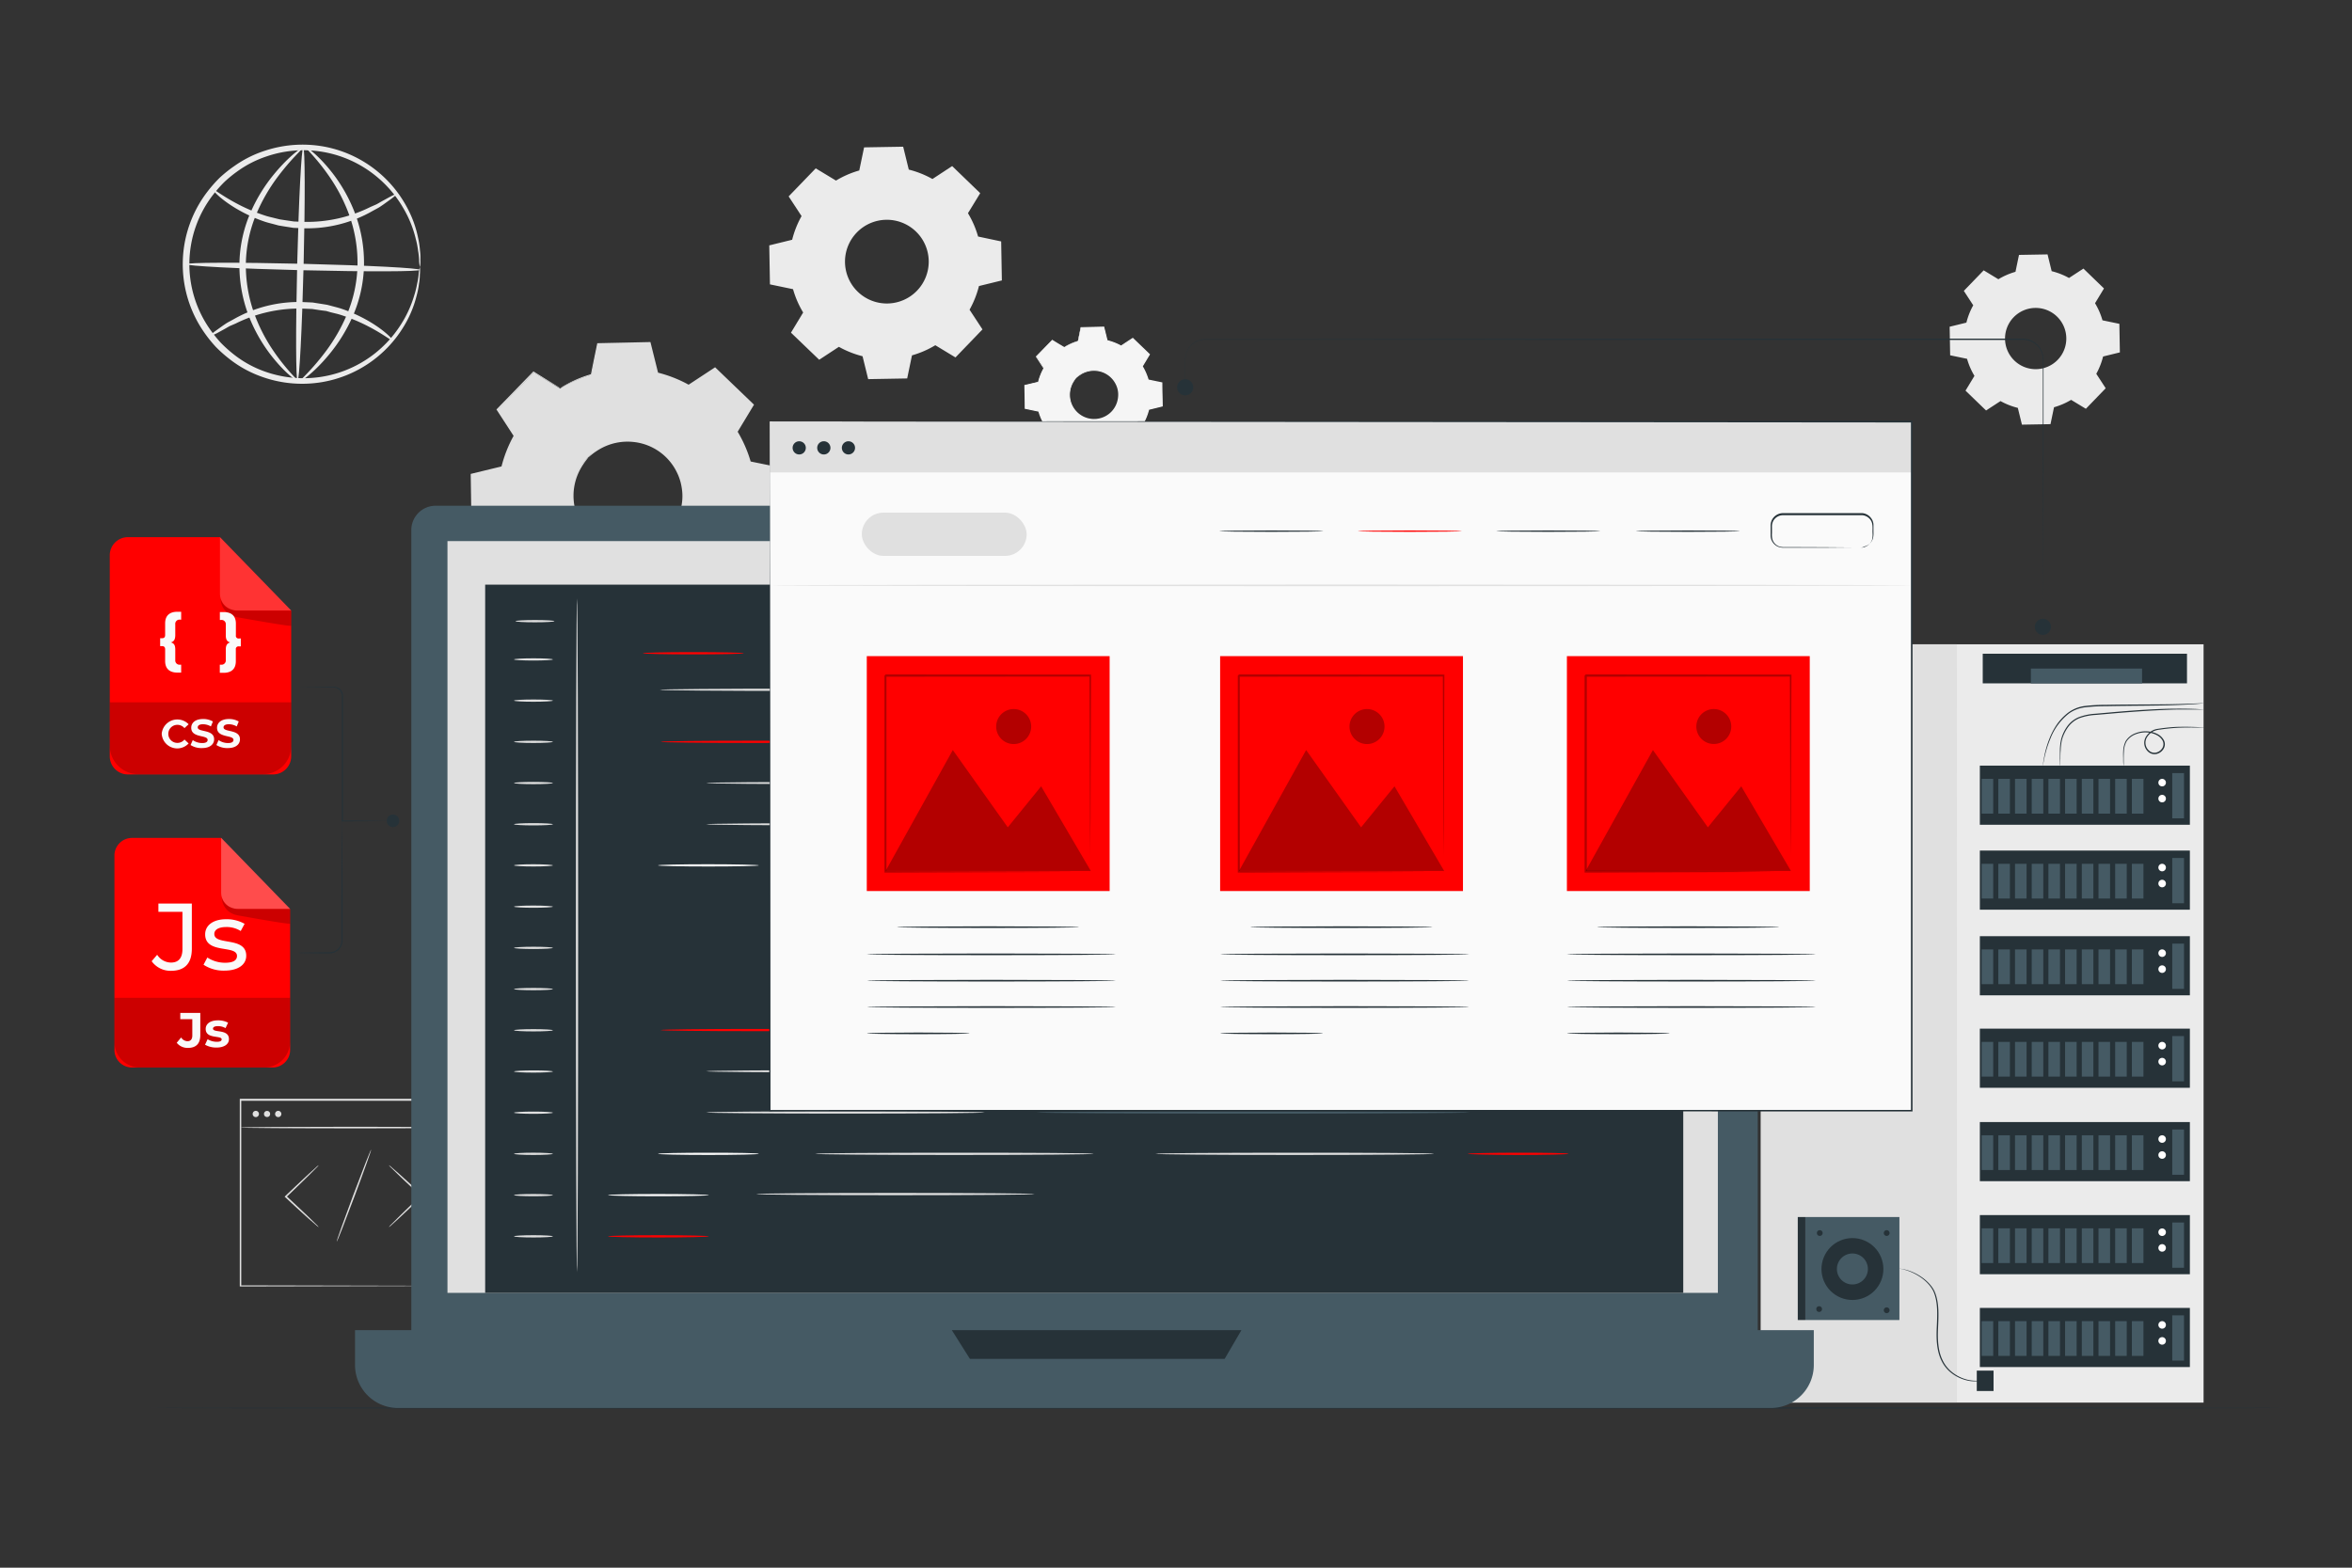 <svg xmlns="http://www.w3.org/2000/svg" viewBox="0 0 750 500"><rect x="0" y="0" width="750" height="500" fill="#333333" stroke="none"/><g id="freepik--background-complete--inject-185"><path d="M637.24,89.06a22.64,22.64,0,0,1,5.45-2.37l1.12-5.39,9.11-.16,1.31,5.35a22.31,22.31,0,0,1,5.53,2.17l4.6-3L670.91,92l-2.85,4.71a22.3,22.3,0,0,1,2.37,5.45l5.39,1.12.16,9.11-5.35,1.31a22.8,22.8,0,0,1-2.17,5.52l3,4.61-6.32,6.55-4.71-2.85a22.43,22.43,0,0,1-5.45,2.36l-1.12,5.39-9.11.16-1.31-5.35a22.09,22.09,0,0,1-5.52-2.17l-4.61,3-6.55-6.33,2.85-4.71a22,22,0,0,1-2.36-5.44l-5.39-1.12-.16-9.11,5.34-1.31a22.34,22.34,0,0,1,2.18-5.53l-3-4.6,6.33-6.55,4.7,2.85Zm4.86,12.13a9.77,9.77,0,1,0,13.82-.24A9.78,9.78,0,0,0,642.1,101.19Z" style="fill:#ebebeb"></path><path d="M339.35,110.72a18,18,0,0,1,4.39-1.91l.9-4.34,7.35-.13,1.05,4.31a18.06,18.06,0,0,1,4.46,1.75l3.71-2.43,5.28,5.1-2.3,3.8a17.61,17.61,0,0,1,1.91,4.39l4.35.9.13,7.35-4.31,1.05a18.09,18.09,0,0,1-1.76,4.46l2.44,3.71L361.84,144l-3.79-2.3a17.94,17.94,0,0,1-4.39,1.91l-.91,4.35-7.34.13-1.06-4.31A17.87,17.87,0,0,1,339.9,142l-3.72,2.44-5.28-5.11,2.3-3.79a18.33,18.33,0,0,1-1.91-4.39l-4.34-.91-.13-7.34,4.31-1.06a17.84,17.84,0,0,1,1.75-4.45l-2.43-3.72,5.1-5.28,3.8,2.3Zm3.91,9.78a7.88,7.88,0,1,0,11.14-.19A7.89,7.89,0,0,0,343.26,120.5Z" style="fill:#f5f5f5"></path><path d="M343.26,120.5a5.81,5.81,0,0,1,1.47-1.28,7.84,7.84,0,0,1,5.14-1.22,8,8,0,0,1,6.32,4.43,7.63,7.63,0,0,1,.71,2.21,7.26,7.26,0,0,1,.05,2.42A8,8,0,0,1,350.3,134a7.36,7.36,0,0,1-2.43,0,7.45,7.45,0,0,1-2.23-.63,8.14,8.14,0,0,1-3.29-2.72A8,8,0,0,1,341,127.2a7.79,7.79,0,0,1,1-5.18,5.94,5.94,0,0,1,1.23-1.52s-.47.52-1.08,1.6a7.91,7.91,0,0,0-.87,5.05,7.68,7.68,0,0,0,4.5,5.83,7.68,7.68,0,0,0,4.41.54,7.64,7.64,0,0,0,6.29-6.52,7.32,7.32,0,0,0,0-2.29,7.07,7.07,0,0,0-.67-2.1,7.69,7.69,0,0,0-6-4.29,7.87,7.87,0,0,0-5,1.05C343.76,120,343.3,120.55,343.26,120.5Z" style="fill:#f5f5f5"></path><path d="M339.35,110.72a1.34,1.34,0,0,1-.25-.13l-.73-.42-2.86-1.69h.09l-5.07,5.31,0-.14,2.44,3.7.05.07,0,.07a18.25,18.25,0,0,0-1.73,4.43l0,.08-.08,0-4.31,1.07.12-.16q.06,3.46.14,7.34l-.14-.17,4.35.89.11,0,0,.11a18.39,18.39,0,0,0,1.9,4.34l.06.1-.06.1-2.3,3.8,0-.25c1.66,1.6,3.45,3.33,5.29,5.09l-.26,0,3.71-2.44.11-.07.11.06a17.7,17.7,0,0,0,4.4,1.73l.13,0,0,.13c.34,1.35.7,2.83,1.06,4.31l-.21-.16,7.34-.14-.22.18c.29-1.37.6-2.85.91-4.34l0-.14.14,0a18,18,0,0,0,4.33-1.89h0l.12-.07.12.07,3.79,2.3-.28,0,5.1-5.28,0,.27-2.43-3.71-.08-.11.07-.12a17.59,17.59,0,0,0,1.73-4.4l0-.13.12,0,4.32-1-.17.21q-.06-3.76-.12-7.34l.17.2-4.35-.91-.12,0,0-.12A17.76,17.76,0,0,0,364,117l-.06-.1.06-.11,2.3-3.79,0,.24-5.27-5.12.22,0-3.72,2.43-.08,0-.09,0a18.49,18.49,0,0,0-4.41-1.75l-.09,0,0-.09c-.38-1.56-.72-3-1-4.31l.13.1-7.35.1.1-.08c-.37,1.73-.68,3.15-.93,4.34v0h0a19,19,0,0,0-3.36,1.29l-.79.42a1.12,1.12,0,0,1-.26.13l.24-.17c.17-.1.42-.25.78-.44a17.54,17.54,0,0,1,3.35-1.37l-.05.06c.24-1.19.52-2.62.87-4.35l0-.08h.08l7.34-.17h.11l0,.11,1.07,4.3-.11-.1a18.25,18.25,0,0,1,4.5,1.75h-.17c1.18-.78,2.4-1.59,3.71-2.44l.11-.08.1.1,5.29,5.09.11.1-.08.13-2.29,3.8v-.21a18.62,18.62,0,0,1,1.94,4.44l-.16-.14,4.35.9.16,0v.17c0,2.39.09,4.84.13,7.34v.17l-.17.05-4.31,1.06.16-.16a18.63,18.63,0,0,1-1.77,4.51v-.23l2.43,3.71.1.15-.12.13-5.1,5.28-.13.13-.15-.09-3.8-2.3h.23a18.35,18.35,0,0,1-4.44,1.93l.16-.17c-.31,1.49-.62,3-.91,4.34l0,.18h-.18l-7.35.13h-.17l-.05-.17c-.36-1.49-.72-3-1.05-4.31l.16.16a18.45,18.45,0,0,1-4.51-1.78H340l-3.71,2.43-.14.09-.12-.11-5.28-5.11-.11-.11.08-.14,2.3-3.79v.2a18.54,18.54,0,0,1-1.92-4.44l.15.13-4.35-.91-.14,0v-.14c0-2.58-.08-5-.11-7.35v-.13l.13,0,4.31-1-.1.11a18.06,18.06,0,0,1,1.78-4.49v.14l-2.42-3.72-.05-.08.07-.06,5.13-5.26,0,0,0,0,2.79,1.74c.31.19.55.34.72.46Z" style="fill:#f5f5f5"></path><path d="M133.91,85.2a10.72,10.72,0,0,1-.27-2.37,20.77,20.77,0,0,0-.32-2.85,26.59,26.59,0,0,0-.75-3.82,35.58,35.58,0,0,0-4-9.84,37,37,0,0,0-9.15-10.54,36.48,36.48,0,0,0-34.37-5.91,34.36,34.36,0,0,0-9.3,4.74A40.81,40.81,0,0,0,71.59,58a40,40,0,0,0-3.65,4.13,36.14,36.14,0,0,0-1,42.87,42.71,42.71,0,0,0,3.45,4.3,40.17,40.17,0,0,0,4,3.61,34.37,34.37,0,0,0,9,5.19,36.72,36.72,0,0,0,44.27-14.32,36.17,36.17,0,0,0,4.45-9.63,28.75,28.75,0,0,0,.93-3.79,19.79,19.79,0,0,0,.45-2.83,10.86,10.86,0,0,1,.39-2.35,10.37,10.37,0,0,1,0,2.39,16.65,16.65,0,0,1-.27,2.89,25.41,25.41,0,0,1-.77,3.9,34.91,34.91,0,0,1-4.24,10,37.8,37.8,0,0,1-25.9,17.51,38.15,38.15,0,0,1-20-2,36,36,0,0,1-9.58-5.41,43.15,43.15,0,0,1-4.26-3.78,42.16,42.16,0,0,1-3.65-4.52,38,38,0,0,1,1.1-45.25,42.19,42.19,0,0,1,3.87-4.34A42.83,42.83,0,0,1,74.66,53a35.93,35.93,0,0,1,9.82-4.93A38.2,38.2,0,0,1,104.57,47a37.84,37.84,0,0,1,25,18.74A35.08,35.08,0,0,1,133.35,76a27.5,27.5,0,0,1,.58,3.93,16.9,16.9,0,0,1,.12,2.9A10.29,10.29,0,0,1,133.91,85.2Z" style="fill:#ebebeb"></path><path d="M126.45,61.9c.08.12-.59.7-1.89,1.67l-2.4,1.72c-.48.33-1,.7-1.53,1l-1.83,1a42,42,0,0,1-21.92,5.52l-3.32-.14-3.19-.5c-.52-.09-1-.16-1.55-.26l-1.48-.4c-1-.27-2-.5-2.87-.79a48.37,48.37,0,0,1-9.3-4.29c-5-3-7.43-5.77-7.24-6s2.92,2.07,7.95,4.69A55.91,55.91,0,0,0,85,68.91c.89.26,1.82.46,2.76.7l1.43.35,1.48.23,3.05.45,3.16.12A45.39,45.39,0,0,0,118.15,66l1.85-.81c.57-.29,1.08-.61,1.58-.89l2.54-1.4C125.54,62.15,126.37,61.79,126.45,61.9Z" style="fill:#ebebeb"></path><path d="M66.8,107.24c-.09-.12.59-.7,1.88-1.67l2.4-1.72c.48-.32,1-.69,1.53-1l1.84-1a42.07,42.07,0,0,1,21.92-5.52l3.32.15,3.18.5c.52.09,1,.15,1.55.26l1.48.39c1,.27,1.95.5,2.87.8a48.39,48.39,0,0,1,9.3,4.28c5,3,7.43,5.77,7.24,6s-2.92-2.07-8-4.68a56.11,56.11,0,0,0-9.15-3.75c-.9-.26-1.83-.45-2.77-.7L104,99.18,102.53,99l-3-.45-3.17-.13a45.43,45.43,0,0,0-21.22,4.77l-1.86.8c-.57.3-1.08.62-1.57.89l-2.55,1.4C67.71,107,66.88,107.36,66.8,107.24Z" style="fill:#ebebeb"></path><path d="M133.89,86.07c0,.56-16.72.62-37.31.12s-37.27-1.37-37.25-1.93,16.71-.62,37.3-.12S133.9,85.5,133.89,86.07Z" style="fill:#ebebeb"></path><path d="M94.89,121.54c-.57,0-.62-16.71-.12-37.29S96.13,47,96.7,47s.62,16.7.12,37.29S95.45,121.55,94.89,121.54Z" style="fill:#ebebeb"></path><path d="M94.89,121.48c-.14.22-4.25-2.56-9-8.87a50.28,50.28,0,0,1-6.66-12.1A45.09,45.09,0,0,1,76.35,83.8a42.8,42.8,0,0,1,3.77-16.54A51.25,51.25,0,0,1,87.4,55.54c5-6.07,9.16-8.76,9.3-8.54s-3.55,3.28-8.16,9.43A56.14,56.14,0,0,0,81.85,68,43,43,0,0,0,78.4,83.84a45.41,45.41,0,0,0,2.61,16,53.87,53.87,0,0,0,6.07,11.91C91.4,118.13,95.1,121.26,94.89,121.48Z" style="fill:#ebebeb"></path><path d="M97.53,47c.14-.22,4.25,2.57,9,8.87A49.94,49.94,0,0,1,113.19,68a44.89,44.89,0,0,1,2.88,16.71,42.8,42.8,0,0,1-3.76,16.54A52,52,0,0,1,105,113c-5,6.07-9.17,8.76-9.31,8.54s3.55-3.28,8.16-9.43a56.14,56.14,0,0,0,6.69-11.58A42.77,42.77,0,0,0,114,84.66a45.19,45.19,0,0,0-2.61-16,53.87,53.87,0,0,0-6.07-11.91C101,50.37,97.33,47.24,97.53,47Z" style="fill:#ebebeb"></path><path d="M178.67,123.86a40.81,40.81,0,0,1,9.91-4.31l2-9.8,16.56-.29,2.38,9.73a40.33,40.33,0,0,1,10.05,4l8.37-5.49,11.92,11.51-5.19,8.56a40.74,40.74,0,0,1,4.31,9.9l9.8,2,.29,16.56-9.73,2.39a40.49,40.49,0,0,1-3.95,10l5.49,8.37L229.41,199l-8.56-5.19a40.71,40.71,0,0,1-9.9,4.3l-2,9.8-16.56.3L190,198.43a40.88,40.88,0,0,1-10.05-4L171.54,200l-11.92-11.5,5.19-8.56a40.39,40.39,0,0,1-4.3-9.91l-9.8-2-.3-16.56,9.73-2.38a40.33,40.33,0,0,1,4-10l-5.48-8.37,11.5-11.92,8.56,5.19Zm8.83,22.06a17.77,17.77,0,1,0,25.13-.44A17.77,17.77,0,0,0,187.5,145.92Z" style="fill:#e0e0e0"></path><path d="M187.5,145.92a13.39,13.39,0,0,1,3.31-2.9,17.64,17.64,0,0,1,11.59-2.74,17.85,17.85,0,0,1,7.88,2.8,18.09,18.09,0,0,1,6.37,7.18,16.73,16.73,0,0,1,1.62,5,17,17,0,0,1,.1,5.48,18.12,18.12,0,0,1-15,15.53,17.06,17.06,0,0,1-5.47.1,17.24,17.24,0,0,1-5-1.44,18.21,18.21,0,0,1-7.4-6.12,18,18,0,0,1-3.08-7.78,17.63,17.63,0,0,1,2.34-11.68,13.39,13.39,0,0,1,2.78-3.41c.1.08-1.07,1.17-2.44,3.61a17.7,17.7,0,0,0-2,11.37,17.41,17.41,0,0,0,10.15,13.15,17.39,17.39,0,0,0,10,1.22,17.24,17.24,0,0,0,14.18-14.69,16.06,16.06,0,0,0-.07-5.18,16.35,16.35,0,0,0-1.5-4.73A17.35,17.35,0,0,0,202.32,141a17.7,17.7,0,0,0-11.3,2.37C188.63,144.81,187.59,146,187.5,145.92Z" style="fill:#e0e0e0"></path><path d="M178.67,123.86s-.18-.09-.55-.29l-1.64-.95L170,118.81l.2,0-11.44,12,0-.32,5.52,8.34.1.15-.09.16a40.92,40.92,0,0,0-3.89,10l0,.19-.2.05-9.72,2.41.28-.35c.1,5.21.21,10.75.33,16.56l-.32-.39,9.8,2,.25,0,.07.25a40.3,40.3,0,0,0,4.28,9.79l.14.23-.14.23c-1.61,2.65-3.38,5.58-5.18,8.56l-.07-.56,11.93,11.49-.59-.05,8.37-5.5.24-.16.26.14a40.23,40.23,0,0,0,9.93,3.9l.29.07.07.29c.75,3.05,1.57,6.37,2.39,9.73l-.49-.38,16.56-.3-.49.4c.65-3.1,1.34-6.44,2-9.8l.06-.3.3-.09a40.32,40.32,0,0,0,9.77-4.24h0l.27-.16.26.16,8.55,5.19-.62.08,11.5-11.91-.06.63L235,178.93l-.16-.25.14-.27a39.86,39.86,0,0,0,3.91-9.92l.08-.29.29-.07,9.72-2.38-.37.48q-.13-8.47-.27-16.56l.37.45-9.8-2.05-.27-.06-.07-.26a40.28,40.28,0,0,0-4.25-9.81l-.13-.23.13-.22,5.21-8.55.07.52-11.9-11.53.49,0-8.39,5.46-.18.13-.2-.11a40.19,40.19,0,0,0-10-3.95l-.2-.05,0-.2c-.86-3.53-1.63-6.72-2.35-9.73l.29.23-16.56.22.22-.18c-.84,3.91-1.53,7.12-2.1,9.79l0,.1-.09,0a41.12,41.12,0,0,0-7.57,2.92l-1.79.93a4.49,4.49,0,0,1-.59.3s.19-.14.55-.38,1-.58,1.75-1a38.26,38.26,0,0,1,7.56-3.08l-.11.12c.53-2.68,1.18-5.89,2-9.82l0-.17h.18l16.56-.36h.24l.06.24c.75,3,1.54,6.18,2.42,9.72l-.25-.25a41,41,0,0,1,10.15,4h-.38l8.36-5.5.26-.18.22.22,11.94,11.48.25.24-.18.29-5.17,8.56v-.45a40.87,40.87,0,0,1,4.36,10l-.34-.33,9.8,2,.37.08v.37q.15,8.08.3,16.57v.38l-.38.1-9.72,2.39.36-.36a41,41,0,0,1-4,10.17l0-.52q2.72,4.16,5.49,8.37l.22.34-.28.29-11.5,11.92-.28.29-.35-.21-8.56-5.19h.52a41.21,41.21,0,0,1-10,4.35l.36-.38c-.71,3.36-1.4,6.7-2,9.8l-.08.39h-.4l-16.57.28H192l-.1-.39c-.82-3.35-1.63-6.68-2.38-9.72l.36.36a41.57,41.57,0,0,1-10.16-4l.5,0-8.38,5.48-.32.21-.27-.27-11.9-11.52-.26-.25.19-.31c1.81-3,3.58-5.9,5.2-8.55v.46a41.18,41.18,0,0,1-4.34-10l.32.3-9.8-2.06-.31-.07V168c-.08-5.81-.17-11.35-.25-16.56v-.29l.28-.07,9.73-2.36-.24.25a41,41,0,0,1,4-10.12v.31l-5.45-8.39-.11-.18.14-.14L170,118.56l.1-.1.11.07,6.3,3.92,1.62,1A3.91,3.91,0,0,1,178.67,123.86Z" style="fill:#e0e0e0"></path><path d="M266.57,57.6A30.4,30.4,0,0,1,274,54.37L275.54,47,288,46.79l1.79,7.3a30.65,30.65,0,0,1,7.55,3l6.28-4.12,8.95,8.64L308.66,68a30.4,30.4,0,0,1,3.23,7.44L319.25,77l.22,12.44-7.3,1.79a31,31,0,0,1-3,7.55l4.12,6.28L304.68,114l-6.43-3.89a30.4,30.4,0,0,1-7.44,3.23l-1.53,7.36-12.44.22-1.79-7.3a31,31,0,0,1-7.55-3l-6.28,4.12-9-8.64,3.89-6.43a30.4,30.4,0,0,1-3.23-7.44l-7.36-1.53-.22-12.44,7.3-1.79a30.65,30.65,0,0,1,3-7.55l-4.12-6.28,8.64-8.95,6.43,3.89Zm6.63,16.57a13.35,13.35,0,1,0,18.87-.33A13.35,13.35,0,0,0,273.2,74.17Z" style="fill:#ebebeb"></path><path d="M124,391.39a5.17,5.17,0,0,1,.76-.86l2.18-2.19c1.85-1.83,4.44-4.34,7.32-7.09l.07-.06v.37c-2.9-2.69-5.51-5.15-7.38-6.95l-2.19-2.15a5.44,5.44,0,0,1-.76-.83,4.29,4.29,0,0,1,.89.69l2.31,2c1.93,1.73,4.57,4.14,7.47,6.84l.2.18-.2.19-.06.06c-2.88,2.75-5.51,5.21-7.43,7l-2.29,2.08A5.06,5.06,0,0,1,124,391.39Z" style="fill:#e0e0e0"></path><path d="M101.63,371.63a6,6,0,0,1-.76.85l-2.18,2.19c-1.85,1.83-4.44,4.34-7.32,7.09l-.07.06v-.37c2.9,2.7,5.51,5.15,7.38,6.95l2.19,2.15a4.71,4.71,0,0,1,.76.84,5.24,5.24,0,0,1-.89-.7c-.63-.55-1.4-1.22-2.31-2-1.93-1.72-4.57-4.14-7.47-6.84l-.2-.18.2-.19.06-.06c2.88-2.75,5.51-5.21,7.43-7l2.29-2.07A4.51,4.51,0,0,1,101.63,371.63Z" style="fill:#e0e0e0"></path><path d="M107.37,396c-.13-.05,2.22-6.66,5.25-14.76s5.6-14.63,5.73-14.58-2.22,6.66-5.25,14.76S107.51,396.09,107.37,396Z" style="fill:#e0e0e0"></path><path d="M149.48,410.18s0-.38,0-1.11,0-1.79,0-3.17c0-2.8,0-6.86-.06-12,0-10.37-.06-25.18-.1-43.05l.21.22-72.85,0h0l.25-.26c0,21.47,0,41.73,0,59.37l-.23-.23,52.61.12,14.91.06,4,0,1,0h0l-1,0-3.92,0-14.86.06-52.75.12h-.23v-.23c0-17.64,0-37.9,0-59.37v-.25h.26l72.85,0h.21v.21c-.05,17.92-.09,32.78-.11,43.18,0,5.16,0,9.21-.06,12,0,1.36,0,2.41,0,3.14S149.48,410.18,149.48,410.18Z" style="fill:#e0e0e0"></path><path d="M150.05,359.62c0,.14-16.45.26-36.73.26s-36.73-.12-36.73-.26,16.44-.25,36.73-.25S150.05,359.48,150.05,359.62Z" style="fill:#e0e0e0"></path><path d="M82.57,355.29a1,1,0,1,1-2,0,1,1,0,0,1,2,0Z" style="fill:#e0e0e0"></path><ellipse cx="85.16" cy="355.29" rx="0.98" ry="0.98" style="fill:#e0e0e0"></ellipse><path d="M89.72,355.29a1,1,0,1,1-1-1A1,1,0,0,1,89.72,355.29Z" style="fill:#e0e0e0"></path></g><g id="freepik--Floor--inject-185"><path d="M729,449.07c0,.15-152.49.26-340.55.26s-340.57-.11-340.57-.26,152.45-.26,340.57-.26S729,448.93,729,449.07Z" style="fill:#263238"></path></g><g id="freepik--Server--inject-185"><rect x="623.72" y="205.49" width="78.95" height="241.86" transform="translate(1326.39 652.84) rotate(180)" style="fill:#ebebeb"></rect><polygon points="561.43 447.35 623.72 447.35 623.83 205.49 561.43 205.49 561.43 447.35" style="fill:#e0e0e0"></polygon><rect x="631.33" y="244.2" width="66.97" height="18.86" transform="translate(1329.63 507.25) rotate(180)" style="fill:#263238"></rect><rect x="692.68" y="246.57" width="3.75" height="14.43" transform="translate(1389.11 507.57) rotate(180)" style="fill:#455a64"></rect><path d="M688.26,249.6a1.2,1.2,0,1,0,1.19-1.19A1.2,1.2,0,0,0,688.26,249.6Z" style="fill:#fff"></path><path d="M688.26,254.7a1.2,1.2,0,1,0,1.19-1.19A1.19,1.19,0,0,0,688.26,254.7Z" style="fill:#fff"></path><rect x="679.81" y="248.41" width="3.69" height="11.09" transform="translate(1363.31 507.91) rotate(180)" style="fill:#455a64"></rect><rect x="674.49" y="248.41" width="3.69" height="11.09" transform="translate(1352.66 507.91) rotate(180)" style="fill:#455a64"></rect><rect x="669.17" y="248.41" width="3.69" height="11.09" transform="translate(1342.02 507.91) rotate(180)" style="fill:#455a64"></rect><rect x="663.84" y="248.41" width="3.69" height="11.09" transform="translate(1331.37 507.91) rotate(180)" style="fill:#455a64"></rect><rect x="658.52" y="248.41" width="3.69" height="11.09" transform="translate(1320.72 507.91) rotate(180)" style="fill:#455a64"></rect><rect x="653.2" y="248.41" width="3.69" height="11.09" transform="translate(1310.08 507.91) rotate(180)" style="fill:#455a64"></rect><rect x="647.87" y="248.41" width="3.69" height="11.09" transform="translate(1299.43 507.91) rotate(180)" style="fill:#455a64"></rect><rect x="642.55" y="248.41" width="3.69" height="11.09" transform="translate(1288.78 507.91) rotate(180)" style="fill:#455a64"></rect><rect x="637.23" y="248.41" width="3.69" height="11.09" transform="translate(1278.14 507.91) rotate(180)" style="fill:#455a64"></rect><rect x="631.9" y="248.41" width="3.69" height="11.09" transform="translate(1267.49 507.91) rotate(180)" style="fill:#455a64"></rect><rect x="631.33" y="271.29" width="66.97" height="18.86" transform="translate(1329.63 561.43) rotate(180)" style="fill:#263238"></rect><rect x="692.68" y="273.66" width="3.75" height="14.43" transform="translate(1389.11 561.74) rotate(180)" style="fill:#455a64"></rect><path d="M688.26,276.69a1.2,1.2,0,1,0,1.19-1.19A1.19,1.19,0,0,0,688.26,276.69Z" style="fill:#fff"></path><path d="M688.26,281.79a1.2,1.2,0,1,0,1.19-1.19A1.19,1.19,0,0,0,688.26,281.79Z" style="fill:#fff"></path><rect x="679.81" y="275.5" width="3.69" height="11.08" transform="translate(1363.31 562.08) rotate(180)" style="fill:#455a64"></rect><rect x="674.49" y="275.5" width="3.69" height="11.08" transform="translate(1352.66 562.08) rotate(180)" style="fill:#455a64"></rect><rect x="669.17" y="275.5" width="3.69" height="11.08" transform="translate(1342.02 562.08) rotate(180)" style="fill:#455a64"></rect><rect x="663.84" y="275.5" width="3.69" height="11.08" transform="translate(1331.37 562.08) rotate(180)" style="fill:#455a64"></rect><rect x="658.52" y="275.5" width="3.69" height="11.08" transform="translate(1320.72 562.08) rotate(180)" style="fill:#455a64"></rect><rect x="653.2" y="275.5" width="3.69" height="11.08" transform="translate(1310.08 562.08) rotate(180)" style="fill:#455a64"></rect><rect x="647.87" y="275.5" width="3.69" height="11.08" transform="translate(1299.43 562.08) rotate(180)" style="fill:#455a64"></rect><rect x="642.55" y="275.5" width="3.69" height="11.08" transform="translate(1288.78 562.08) rotate(180)" style="fill:#455a64"></rect><rect x="637.23" y="275.5" width="3.69" height="11.08" transform="translate(1278.14 562.08) rotate(180)" style="fill:#455a64"></rect><rect x="631.9" y="275.5" width="3.69" height="11.08" transform="translate(1267.49 562.08) rotate(180)" style="fill:#455a64"></rect><rect x="631.33" y="298.59" width="66.97" height="18.86" transform="translate(1329.63 616.04) rotate(180)" style="fill:#263238"></rect><rect x="692.68" y="300.96" width="3.75" height="14.43" transform="translate(1389.11 616.35) rotate(180)" style="fill:#455a64"></rect><path d="M688.26,304a1.2,1.2,0,1,0,1.19-1.2A1.2,1.2,0,0,0,688.26,304Z" style="fill:#fff"></path><path d="M688.26,309.09a1.2,1.2,0,1,0,1.19-1.19A1.2,1.2,0,0,0,688.26,309.09Z" style="fill:#fff"></path><rect x="679.81" y="302.8" width="3.69" height="11.08" transform="translate(1363.31 616.69) rotate(180)" style="fill:#455a64"></rect><rect x="674.49" y="302.8" width="3.69" height="11.08" transform="translate(1352.66 616.69) rotate(180)" style="fill:#455a64"></rect><rect x="669.17" y="302.8" width="3.69" height="11.08" transform="translate(1342.02 616.69) rotate(180)" style="fill:#455a64"></rect><rect x="663.84" y="302.8" width="3.69" height="11.08" transform="translate(1331.37 616.69) rotate(180)" style="fill:#455a64"></rect><rect x="658.52" y="302.8" width="3.69" height="11.08" transform="translate(1320.72 616.69) rotate(180)" style="fill:#455a64"></rect><rect x="653.2" y="302.8" width="3.69" height="11.08" transform="translate(1310.08 616.69) rotate(180)" style="fill:#455a64"></rect><rect x="647.87" y="302.8" width="3.69" height="11.08" transform="translate(1299.43 616.69) rotate(180)" style="fill:#455a64"></rect><rect x="642.55" y="302.8" width="3.69" height="11.08" transform="translate(1288.78 616.69) rotate(180)" style="fill:#455a64"></rect><rect x="637.23" y="302.8" width="3.69" height="11.08" transform="translate(1278.14 616.69) rotate(180)" style="fill:#455a64"></rect><rect x="631.9" y="302.8" width="3.69" height="11.08" transform="translate(1267.49 616.69) rotate(180)" style="fill:#455a64"></rect><rect x="631.33" y="328.09" width="66.97" height="18.86" transform="translate(1329.63 675.03) rotate(180)" style="fill:#263238"></rect><rect x="692.68" y="330.46" width="3.75" height="14.43" transform="translate(1389.11 675.34) rotate(180)" style="fill:#455a64"></rect><path d="M688.26,333.49a1.2,1.2,0,1,0,1.19-1.19A1.19,1.19,0,0,0,688.26,333.49Z" style="fill:#fff"></path><path d="M688.26,338.59a1.2,1.2,0,1,0,1.19-1.19A1.19,1.19,0,0,0,688.26,338.59Z" style="fill:#fff"></path><rect x="679.81" y="332.3" width="3.69" height="11.08" transform="translate(1363.31 675.68) rotate(180)" style="fill:#455a64"></rect><rect x="674.49" y="332.3" width="3.69" height="11.08" transform="translate(1352.66 675.68) rotate(180)" style="fill:#455a64"></rect><rect x="669.17" y="332.3" width="3.69" height="11.08" transform="translate(1342.02 675.68) rotate(180)" style="fill:#455a64"></rect><rect x="663.84" y="332.3" width="3.69" height="11.08" transform="translate(1331.37 675.68) rotate(180)" style="fill:#455a64"></rect><rect x="658.52" y="332.3" width="3.69" height="11.08" transform="translate(1320.72 675.68) rotate(180)" style="fill:#455a64"></rect><rect x="653.2" y="332.3" width="3.69" height="11.08" transform="translate(1310.08 675.68) rotate(180)" style="fill:#455a64"></rect><rect x="647.87" y="332.3" width="3.69" height="11.08" transform="translate(1299.43 675.68) rotate(180)" style="fill:#455a64"></rect><rect x="642.55" y="332.3" width="3.69" height="11.08" transform="translate(1288.78 675.68) rotate(180)" style="fill:#455a64"></rect><rect x="637.23" y="332.3" width="3.69" height="11.08" transform="translate(1278.14 675.68) rotate(180)" style="fill:#455a64"></rect><rect x="631.9" y="332.3" width="3.69" height="11.08" transform="translate(1267.49 675.68) rotate(180)" style="fill:#455a64"></rect><rect x="631.33" y="357.87" width="66.97" height="18.86" transform="translate(1329.63 734.6) rotate(180)" style="fill:#263238"></rect><rect x="692.68" y="360.24" width="3.75" height="14.43" transform="translate(1389.11 734.92) rotate(180)" style="fill:#455a64"></rect><path d="M688.26,363.28a1.2,1.2,0,1,0,1.19-1.19A1.19,1.19,0,0,0,688.26,363.28Z" style="fill:#fff"></path><path d="M688.26,368.38a1.2,1.2,0,1,0,1.19-1.19A1.19,1.19,0,0,0,688.26,368.38Z" style="fill:#fff"></path><rect x="679.81" y="362.09" width="3.69" height="11.08" transform="translate(1363.31 735.26) rotate(180)" style="fill:#455a64"></rect><rect x="674.49" y="362.09" width="3.69" height="11.08" transform="translate(1352.66 735.26) rotate(180)" style="fill:#455a64"></rect><rect x="669.17" y="362.09" width="3.69" height="11.08" transform="translate(1342.02 735.26) rotate(180)" style="fill:#455a64"></rect><rect x="663.84" y="362.09" width="3.69" height="11.08" transform="translate(1331.37 735.26) rotate(180)" style="fill:#455a64"></rect><rect x="658.52" y="362.09" width="3.69" height="11.08" transform="translate(1320.72 735.26) rotate(180)" style="fill:#455a64"></rect><rect x="653.2" y="362.09" width="3.69" height="11.08" transform="translate(1310.08 735.26) rotate(180)" style="fill:#455a64"></rect><rect x="647.87" y="362.09" width="3.69" height="11.08" transform="translate(1299.43 735.26) rotate(180)" style="fill:#455a64"></rect><rect x="642.55" y="362.09" width="3.69" height="11.08" transform="translate(1288.78 735.26) rotate(180)" style="fill:#455a64"></rect><rect x="637.23" y="362.09" width="3.69" height="11.08" transform="translate(1278.14 735.26) rotate(180)" style="fill:#455a64"></rect><rect x="631.9" y="362.09" width="3.69" height="11.08" transform="translate(1267.49 735.26) rotate(180)" style="fill:#455a64"></rect><rect x="631.33" y="417.16" width="66.97" height="18.86" transform="translate(1329.63 853.17) rotate(180)" style="fill:#263238"></rect><rect x="692.68" y="419.53" width="3.75" height="14.43" transform="translate(1389.11 853.48) rotate(180)" style="fill:#455a64"></rect><path d="M688.26,422.56a1.2,1.2,0,1,0,1.19-1.19A1.19,1.19,0,0,0,688.26,422.56Z" style="fill:#fff"></path><path d="M688.26,427.66a1.2,1.2,0,1,0,1.19-1.19A1.19,1.19,0,0,0,688.26,427.66Z" style="fill:#fff"></path><rect x="679.81" y="421.37" width="3.69" height="11.08" transform="translate(1363.31 853.82) rotate(180)" style="fill:#455a64"></rect><rect x="674.49" y="421.37" width="3.69" height="11.08" transform="translate(1352.66 853.82) rotate(180)" style="fill:#455a64"></rect><rect x="669.17" y="421.37" width="3.69" height="11.08" transform="translate(1342.02 853.82) rotate(180)" style="fill:#455a64"></rect><rect x="663.84" y="421.37" width="3.69" height="11.08" transform="translate(1331.37 853.82) rotate(180)" style="fill:#455a64"></rect><rect x="658.52" y="421.37" width="3.69" height="11.08" transform="translate(1320.72 853.82) rotate(180)" style="fill:#455a64"></rect><rect x="653.2" y="421.37" width="3.69" height="11.08" transform="translate(1310.08 853.82) rotate(180)" style="fill:#455a64"></rect><rect x="647.87" y="421.37" width="3.69" height="11.08" transform="translate(1299.43 853.82) rotate(180)" style="fill:#455a64"></rect><rect x="642.55" y="421.37" width="3.69" height="11.08" transform="translate(1288.78 853.82) rotate(180)" style="fill:#455a64"></rect><rect x="637.23" y="421.37" width="3.69" height="11.08" transform="translate(1278.14 853.82) rotate(180)" style="fill:#455a64"></rect><rect x="631.9" y="421.37" width="3.69" height="11.08" transform="translate(1267.49 853.82) rotate(180)" style="fill:#455a64"></rect><rect x="631.33" y="387.54" width="66.97" height="18.86" transform="translate(1329.63 793.94) rotate(180)" style="fill:#263238"></rect><rect x="692.68" y="389.91" width="3.75" height="14.43" transform="translate(1389.11 794.25) rotate(180)" style="fill:#455a64"></rect><path d="M688.26,393a1.2,1.2,0,1,0,1.19-1.2A1.2,1.2,0,0,0,688.26,393Z" style="fill:#fff"></path><path d="M688.26,398a1.2,1.2,0,1,0,1.19-1.19A1.2,1.2,0,0,0,688.26,398Z" style="fill:#fff"></path><rect x="679.81" y="391.75" width="3.69" height="11.08" transform="translate(1363.31 794.59) rotate(180)" style="fill:#455a64"></rect><rect x="674.49" y="391.75" width="3.69" height="11.08" transform="translate(1352.66 794.59) rotate(180)" style="fill:#455a64"></rect><rect x="669.17" y="391.75" width="3.69" height="11.08" transform="translate(1342.02 794.59) rotate(180)" style="fill:#455a64"></rect><rect x="663.84" y="391.75" width="3.69" height="11.08" transform="translate(1331.37 794.59) rotate(180)" style="fill:#455a64"></rect><rect x="658.52" y="391.75" width="3.69" height="11.08" transform="translate(1320.72 794.59) rotate(180)" style="fill:#455a64"></rect><rect x="653.2" y="391.75" width="3.69" height="11.08" transform="translate(1310.08 794.59) rotate(180)" style="fill:#455a64"></rect><rect x="647.87" y="391.75" width="3.69" height="11.08" transform="translate(1299.43 794.59) rotate(180)" style="fill:#455a64"></rect><rect x="642.55" y="391.75" width="3.69" height="11.08" transform="translate(1288.78 794.59) rotate(180)" style="fill:#455a64"></rect><rect x="637.23" y="391.75" width="3.69" height="11.08" transform="translate(1278.14 794.59) rotate(180)" style="fill:#455a64"></rect><rect x="631.9" y="391.75" width="3.69" height="11.08" transform="translate(1267.49 794.59) rotate(180)" style="fill:#455a64"></rect><path d="M656.88,244.2a2.45,2.45,0,0,0,.07-.58q0-.59.06-1.68c0-.73,0-1.62.09-2.65a16.77,16.77,0,0,1,.45-3.44,12.67,12.67,0,0,1,1.79-3.77,8.45,8.45,0,0,1,3.67-3,17.93,17.93,0,0,1,5.21-1.06l5.77-.5c7.9-.68,15.07-1.12,20.27-1.22,2.6,0,4.7,0,6.15,0l1.68,0a2.59,2.59,0,0,0,.58,0l-.58-.06-1.67-.1c-1.46-.06-3.56-.12-6.17-.11-5.2,0-12.39.41-20.3,1.1l-5.77.51a17.74,17.74,0,0,0-5.32,1.11,8.62,8.62,0,0,0-3.81,3.11,12.58,12.58,0,0,0-1.79,3.9,16.57,16.57,0,0,0-.4,3.51c0,1,0,1.92,0,2.65s0,1.25,0,1.67A3.79,3.79,0,0,0,656.88,244.2Z" style="fill:#263238"></path><path d="M677.2,244.2a3,3,0,0,0,0-.55c0-.41,0-.93,0-1.58s0-1.52.07-2.48a7.58,7.58,0,0,1,.83-3.11,6,6,0,0,1,3-2.33,8.46,8.46,0,0,1,4.42-.45,7.65,7.65,0,0,1,2.27.78,4.26,4.26,0,0,1,1.77,1.67,2.41,2.41,0,0,1,0,2.37,3.17,3.17,0,0,1-2,1.51,2.55,2.55,0,0,1-2.35-.68,3.37,3.37,0,0,1-.36-4.53,5,5,0,0,1,1.78-1.56,6.44,6.44,0,0,1,2.21-.57c.76-.12,1.49-.22,2.2-.29,1.43-.16,2.76-.26,4-.31,2.44-.09,4.42-.05,5.79-.05h1.57a3.93,3.93,0,0,0,.55,0,1.8,1.8,0,0,0-.54-.06l-1.58-.08c-1.36-.05-3.35-.13-5.8-.08-1.22,0-2.57.11-4,.25-.72.08-1.46.17-2.22.28-.39.06-.76.1-1.16.18a4.47,4.47,0,0,0-1.18.41,5.35,5.35,0,0,0-1.93,1.68,3.79,3.79,0,0,0,.4,5.07,3,3,0,0,0,2.73.78,3.55,3.55,0,0,0,2.29-1.72,2.82,2.82,0,0,0,0-2.76,4.76,4.76,0,0,0-1.94-1.84,7.69,7.69,0,0,0-2.41-.8,8.73,8.73,0,0,0-4.61.5,6.23,6.23,0,0,0-3.16,2.51,7.8,7.8,0,0,0-.79,3.24c-.06,1,0,1.82,0,2.5s0,1.17.06,1.58A2.39,2.39,0,0,0,677.2,244.2Z" style="fill:#263238"></path><path d="M651.41,244.2a3.53,3.53,0,0,0,.14-.63c.07-.41.19-1,.35-1.79a35.63,35.63,0,0,1,2-6.39,18.7,18.7,0,0,1,5.83-7.82,10.94,10.94,0,0,1,5.35-2,55.23,55.23,0,0,1,6.28-.34c8.65-.17,16.5-.13,22.17-.35,2.84-.1,5.13-.23,6.72-.34l1.82-.16a3.25,3.25,0,0,0,.63-.08,5.18,5.18,0,0,0-.64,0l-1.82.07c-1.59.06-3.88.15-6.72.21-5.67.14-13.51.06-22.17.22a54.44,54.44,0,0,0-6.33.35,11.29,11.29,0,0,0-5.52,2.14,17.06,17.06,0,0,0-3.69,3.89,22.37,22.37,0,0,0-2.18,4.13,32.23,32.23,0,0,0-1.86,6.47c-.14.78-.23,1.39-.28,1.81A6.07,6.07,0,0,0,651.41,244.2Z" style="fill:#263238"></path><rect x="632.25" y="208.5" width="65.13" height="9.45" transform="translate(1329.63 426.45) rotate(180)" style="fill:#263238"></rect><rect x="647.59" y="213.22" width="35.46" height="4.73" transform="translate(1330.65 431.18) rotate(180)" style="fill:#455a64"></rect><path d="M605.67,404.59c0,.05.72.12,2,.48a17.15,17.15,0,0,1,4.92,2.41,13.78,13.78,0,0,1,2.77,2.57,10.09,10.09,0,0,1,1.13,1.75,11.52,11.52,0,0,1,.71,2.1c.75,3,.52,6.41.37,10s.09,7.11,1.49,10a11.11,11.11,0,0,0,2.66,3.55,12.34,12.34,0,0,0,3.26,2.07,13.08,13.08,0,0,0,3.06.92,11.35,11.35,0,0,0,2.4.1,8.22,8.22,0,0,0,1.49-.24,2.5,2.5,0,0,0,.51-.15c0-.05-.71.17-2,.22a11.41,11.41,0,0,1-2.35-.17,12.84,12.84,0,0,1-3-.95,12.7,12.7,0,0,1-3.15-2.06,10.65,10.65,0,0,1-2.54-3.46c-1.34-2.77-1.57-6.23-1.42-9.77s.37-7-.42-10.08a11.82,11.82,0,0,0-.75-2.17,9.81,9.81,0,0,0-1.2-1.81,13.92,13.92,0,0,0-2.86-2.59,16.21,16.21,0,0,0-5-2.33,11.64,11.64,0,0,0-1.49-.28A2.94,2.94,0,0,0,605.67,404.59Z" style="fill:#263238"></path><rect x="630.35" y="437.16" width="5.35" height="6.5" transform="translate(1266.05 880.81) rotate(180)" style="fill:#263238"></rect><rect x="575.69" y="388.17" width="29.98" height="32.85" transform="translate(1181.37 809.18) rotate(180)" style="fill:#455a64"></rect><circle cx="590.68" cy="404.72" r="9.87" transform="translate(-8.3 797.05) rotate(-67.64)" style="fill:#263238"></circle><path d="M585.75,404.72a4.94,4.94,0,1,0,4.93-4.93A4.94,4.94,0,0,0,585.75,404.72Z" style="fill:#455a64"></path><path d="M600.7,393.27a.92.92,0,1,0,.92-.92A.92.92,0,0,0,600.7,393.27Z" style="fill:#263238"></path><circle cx="580.28" cy="393.27" r="0.92" style="fill:#263238"></circle><circle cx="580.08" cy="417.52" r="0.92" style="fill:#263238"></circle><path d="M600.7,417.9a.92.92,0,1,0,.92-.92A.92.92,0,0,0,600.7,417.9Z" style="fill:#263238"></path><rect x="573.27" y="388.17" width="2.42" height="32.85" transform="translate(1148.96 809.18) rotate(180)" style="fill:#263238"></rect></g><g id="freepik--Device--inject-185"><path d="M138.91,161.3H553.77a6.74,6.74,0,0,1,6.74,6.74V430.66a14.57,14.57,0,0,1-14.57,14.57H145.73a14.57,14.57,0,0,1-14.57-14.57V169.05A7.75,7.75,0,0,1,138.91,161.3Z" style="fill:#455a64"></path><path d="M113.21,424.23H578.38a0,0,0,0,1,0,0v11.12a13.72,13.72,0,0,1-13.72,13.72H126.93a13.72,13.72,0,0,1-13.72-13.72V424.23A0,0,0,0,1,113.21,424.23Z" style="fill:#455a64"></path><rect x="142.69" y="172.58" width="405.1" height="239.77" style="fill:#e0e0e0"></rect><polygon points="303.51 424.23 309.29 433.41 390.51 433.41 395.87 424.23 303.51 424.23" style="fill:#263238"></polygon><rect x="154.71" y="186.47" width="382.04" height="225.88" style="fill:#263238"></rect><path d="M184,405.73c-.2,0-.36-48.11-.36-107.44s.16-107.45.36-107.45.36,48.1.36,107.45S184.22,405.73,184,405.73Z" style="fill:#e0e0e0"></path><path d="M176.31,210.32c0,.19-2.78.35-6.2.35s-6.21-.16-6.21-.35,2.78-.36,6.21-.36S176.31,210.12,176.31,210.32Z" style="fill:#e0e0e0"></path><path d="M176.79,198.12c0,.2-2.78.36-6.21.36s-6.2-.16-6.2-.36,2.78-.36,6.2-.36S176.79,197.92,176.79,198.12Z" style="fill:#e0e0e0"></path><path d="M176.31,223.46c0,.2-2.78.36-6.2.36s-6.21-.16-6.21-.36,2.78-.36,6.21-.36S176.31,223.26,176.31,223.46Z" style="fill:#e0e0e0"></path><path d="M176.31,236.6c0,.2-2.78.36-6.2.36s-6.21-.16-6.21-.36,2.78-.36,6.21-.36S176.31,236.4,176.31,236.6Z" style="fill:#e0e0e0"></path><path d="M176.31,249.74c0,.2-2.78.36-6.2.36s-6.21-.16-6.21-.36,2.78-.35,6.21-.35S176.31,249.55,176.31,249.74Z" style="fill:#e0e0e0"></path><path d="M176.31,262.89c0,.2-2.78.36-6.2.36s-6.21-.16-6.21-.36,2.78-.36,6.21-.36S176.31,262.69,176.31,262.89Z" style="fill:#e0e0e0"></path><path d="M176.31,276c0,.2-2.78.36-6.2.36s-6.21-.16-6.21-.36,2.78-.36,6.21-.36S176.31,275.83,176.31,276Z" style="fill:#e0e0e0"></path><path d="M176.31,289.17c0,.2-2.78.36-6.2.36s-6.21-.16-6.21-.36,2.78-.35,6.21-.35S176.31,289,176.31,289.17Z" style="fill:#e0e0e0"></path><path d="M176.31,302.32c0,.19-2.78.35-6.2.35s-6.21-.16-6.21-.35,2.78-.36,6.21-.36S176.31,302.12,176.31,302.32Z" style="fill:#e0e0e0"></path><path d="M176.31,315.46c0,.2-2.78.36-6.2.36s-6.21-.16-6.21-.36,2.78-.36,6.21-.36S176.31,315.26,176.31,315.46Z" style="fill:#e0e0e0"></path><path d="M176.31,328.6c0,.2-2.78.36-6.2.36s-6.21-.16-6.21-.36,2.78-.36,6.21-.36S176.31,328.4,176.31,328.6Z" style="fill:#e0e0e0"></path><path d="M176.31,341.75c0,.19-2.78.35-6.2.35s-6.21-.16-6.21-.35,2.78-.36,6.21-.36S176.31,341.55,176.31,341.75Z" style="fill:#e0e0e0"></path><path d="M176.31,354.89c0,.2-2.78.36-6.2.36s-6.21-.16-6.21-.36,2.78-.36,6.21-.36S176.31,354.69,176.31,354.89Z" style="fill:#e0e0e0"></path><path d="M176.31,368c0,.2-2.78.36-6.2.36s-6.21-.16-6.21-.36,2.78-.36,6.21-.36S176.31,367.83,176.31,368Z" style="fill:#e0e0e0"></path><path d="M176.31,381.17c0,.2-2.78.36-6.2.36s-6.21-.16-6.21-.36,2.78-.35,6.21-.35S176.31,381,176.31,381.17Z" style="fill:#e0e0e0"></path><path d="M176.31,394.32c0,.2-2.78.36-6.2.36s-6.21-.16-6.21-.36,2.78-.36,6.21-.36S176.31,394.12,176.31,394.32Z" style="fill:#e0e0e0"></path><path d="M226.06,394.32c0,.2-7.21.36-16.11.36s-16.1-.16-16.1-.36,7.21-.36,16.1-.36S226.06,394.12,226.06,394.32Z" style="fill:#FF0000"></path><path d="M237.19,208.35c0,.2-7.21.36-16.1.36s-16.11-.16-16.11-.36,7.21-.36,16.11-.36S237.19,208.15,237.19,208.35Z" style="fill:#FF0000"></path><path d="M270.92,236.6c0,.2-13.5.36-30.13.36s-30.14-.16-30.14-.36,13.49-.36,30.14-.36S270.92,236.4,270.92,236.6Z" style="fill:#FF0000"></path><path d="M340.6,236.6c0,.2-13.49.36-30.13.36s-30.13-.16-30.13-.36,13.49-.36,30.13-.36S340.6,236.4,340.6,236.6Z" style="fill:#e0e0e0"></path><path d="M314,249.74c0,.2-19.88.36-44.41.36s-44.41-.16-44.41-.36,19.88-.35,44.41-.35S314,249.55,314,249.74Z" style="fill:#e0e0e0"></path><path d="M314,262.89c0,.2-19.88.36-44.41.36s-44.41-.16-44.41-.36,19.88-.36,44.41-.36S314,262.69,314,262.89Z" style="fill:#e0e0e0"></path><path d="M375.11,302.32c0,.19-19.89.35-44.41.35s-44.41-.16-44.41-.35,19.88-.36,44.41-.36S375.11,302.12,375.11,302.32Z" style="fill:#e0e0e0"></path><path d="M348.73,276c0,.2-19.89.36-44.41.36s-44.41-.16-44.41-.36,19.88-.36,44.41-.36S348.73,275.83,348.73,276Z" style="fill:#e0e0e0"></path><path d="M457.26,276c0,.2-19.88.36-44.41.36s-44.41-.16-44.41-.36,19.88-.36,44.41-.36S457.26,275.83,457.26,276Z" style="fill:#e0e0e0"></path><path d="M419.52,249.74c0,.2-19.89.36-44.41.36s-44.41-.16-44.41-.36,19.88-.35,44.41-.35S419.52,249.55,419.52,249.74Z" style="fill:#fafafa"></path><path d="M480.87,302.32c0,.19-19.89.35-44.41.35s-44.41-.16-44.41-.35,19.88-.36,44.41-.36S480.87,302.12,480.87,302.32Z" style="fill:#fafafa"></path><path d="M468.62,262.89c0,.2-30.88.36-69,.36s-69-.16-69-.36,30.87-.36,69-.36S468.62,262.69,468.62,262.89Z" style="fill:#455a64"></path><path d="M226.06,381.17c0,.2-7.21.36-16.11.36s-16.1-.16-16.1-.36,7.21-.35,16.1-.35S226.06,381,226.06,381.17Z" style="fill:#fafafa"></path><path d="M242,276c0,.2-7.21.36-16.11.36s-16.1-.16-16.1-.36,7.21-.36,16.1-.36S242,275.83,242,276Z" style="fill:#fafafa"></path><path d="M500.17,276c0,.2-7.21.36-16.1.36S468,276.23,468,276s7.21-.36,16.11-.36S500.17,275.83,500.17,276Z" style="fill:#FF0000"></path><path d="M270.92,328.53c0,.19-13.5.35-30.13.35s-30.14-.16-30.14-.35,13.49-.36,30.14-.36S270.92,328.33,270.92,328.53Z" style="fill:#FF0000"></path><path d="M340.6,328.53c0,.19-13.49.35-30.13.35s-30.13-.16-30.13-.35,13.49-.36,30.13-.36S340.6,328.33,340.6,328.53Z" style="fill:#e0e0e0"></path><path d="M314,341.67c0,.2-19.88.36-44.41.36s-44.41-.16-44.41-.36,19.88-.36,44.41-.36S314,341.47,314,341.67Z" style="fill:#e0e0e0"></path><path d="M314,354.81c0,.2-19.88.36-44.41.36s-44.41-.16-44.41-.36,19.88-.36,44.41-.36S314,354.61,314,354.81Z" style="fill:#e0e0e0"></path><path d="M348.73,368c0,.2-19.89.36-44.41.36s-44.41-.16-44.41-.36,19.88-.35,44.41-.35S348.73,367.76,348.73,368Z" style="fill:#e0e0e0"></path><path d="M457.26,368c0,.2-19.88.36-44.41.36s-44.41-.16-44.41-.36,19.88-.35,44.41-.35S457.26,367.76,457.26,368Z" style="fill:#e0e0e0"></path><path d="M329.92,380.84c0,.2-19.88.36-44.4.36s-44.42-.16-44.42-.36,19.88-.36,44.42-.36S329.92,380.64,329.92,380.84Z" style="fill:#e0e0e0"></path><path d="M299.19,220c0,.2-19.89.36-44.41.36s-44.41-.16-44.41-.36,19.88-.36,44.41-.36S299.19,219.83,299.19,220Z" style="fill:#e0e0e0"></path><path d="M419.52,341.67c0,.2-19.89.36-44.41.36s-44.41-.16-44.41-.36,19.88-.36,44.41-.36S419.52,341.47,419.52,341.67Z" style="fill:#fafafa"></path><path d="M468.62,354.81c0,.2-30.88.36-69,.36s-69-.16-69-.36,30.87-.36,69-.36S468.62,354.61,468.62,354.81Z" style="fill:#455a64"></path><path d="M242,368c0,.2-7.21.36-16.11.36s-16.1-.16-16.1-.36,7.21-.35,16.1-.35S242,367.76,242,368Z" style="fill:#fafafa"></path><path d="M500.17,368c0,.2-7.21.36-16.1.36S468,368.15,468,368s7.21-.35,16.11-.35S500.17,367.76,500.17,368Z" style="fill:#FF0000"></path></g><g id="freepik--Window--inject-185"><path d="M377.93,123.52s0-.32,0-1,0-1.6,0-2.84,0-2.8,0-4.62a7.2,7.2,0,0,1,.5-2.92,6.52,6.52,0,0,1,2.06-2.66,6.33,6.33,0,0,1,3.51-1.33c1.33,0,2.7,0,4.15,0l9.39,0,22.88,0L552.86,108l73,0H644.2a10.43,10.43,0,0,1,2,.12,6.62,6.62,0,0,1,5.31,5.32,10.59,10.59,0,0,1,.12,1.93v1.88c0,10,0,19.25,0,27.74,0,17-.06,30.66-.08,40.16,0,4.73,0,8.41,0,10.92,0,1.24,0,2.19,0,2.84s0,1,0,1,0-.33,0-1,0-1.6,0-2.84c0-2.51,0-6.19-.05-10.92,0-9.5,0-23.21-.08-40.16,0-8.49,0-17.77,0-27.74v-1.88a9.39,9.39,0,0,0-.11-1.85,6.19,6.19,0,0,0-5-5,10.12,10.12,0,0,0-1.92-.11H625.83l-73,0-132.52-.08-22.88,0-9.39,0c-1.44,0-2.83,0-4.13,0a6.24,6.24,0,0,0-3.41,1.27,6.42,6.42,0,0,0-2,2.57,7.13,7.13,0,0,0-.5,2.85q0,2.73,0,4.62c0,1.24,0,2.18,0,2.84S377.93,123.52,377.93,123.52Z" style="fill:#263238"></path><path d="M654,199.93a2.57,2.57,0,1,1-2.57-2.57A2.57,2.57,0,0,1,654,199.93Z" style="fill:#263238"></path><path d="M380.5,123.52a2.57,2.57,0,1,1-2.57-2.56A2.57,2.57,0,0,1,380.5,123.52Z" style="fill:#263238"></path><polygon points="245.51 134.43 245.51 354.22 443.03 354.22 467.6 354.22 609.62 354.22 609.62 134.43 245.51 134.43" style="fill:#fafafa"></polygon><rect x="245.51" y="134.43" width="364.11" height="16.25" style="fill:#e0e0e0"></rect><circle cx="254.85" cy="142.84" r="2.11" style="fill:#263238"></circle><path d="M264.81,142.84a2.11,2.11,0,1,1-2.11-2.11A2.11,2.11,0,0,1,264.81,142.84Z" style="fill:#263238"></path><circle cx="270.55" cy="142.84" r="2.11" style="fill:#263238"></circle><path d="M422,169.4c0,.12-7.43.22-16.59.22s-16.6-.1-16.6-.22,7.43-.22,16.6-.22S422,169.28,422,169.4Z" style="fill:#263238"></path><path d="M466.15,169.4c0,.12-7.43.22-16.6.22s-16.59-.1-16.59-.22,7.43-.22,16.59-.22S466.15,169.28,466.15,169.4Z" style="fill:#FF0000"></path><path d="M510.29,169.4c0,.12-7.43.22-16.59.22s-16.59-.1-16.59-.22,7.42-.22,16.59-.22S510.29,169.28,510.29,169.4Z" style="fill:#263238"></path><path d="M554.83,169.4c0,.12-7.43.22-16.59.22s-16.6-.1-16.6-.22,7.43-.22,16.6-.22S554.83,169.28,554.83,169.4Z" style="fill:#263238"></path><path d="M593.52,174.68s.28,0,.79-.14a3.65,3.65,0,0,0,1.91-1.17A3.58,3.58,0,0,0,597,172a7.23,7.23,0,0,0,.12-2c-.09-1.39.33-3.2-.93-4.52a3.56,3.56,0,0,0-2.36-1.16c-1,0-2,0-3,0l-6.76,0H568.52a3.53,3.53,0,0,0-3.1,1.9,3.7,3.7,0,0,0-.38,1.83v2a6.63,6.63,0,0,0,.12,1.86,3.4,3.4,0,0,0,.87,1.53,3.51,3.51,0,0,0,1.47.9,5.79,5.79,0,0,0,1.73.15l12.64.05,8.53.07,2.31,0,.61,0a.55.55,0,0,1,.2,0l-.2,0-.61,0-2.31,0-8.53.07-12.64,0a5.92,5.92,0,0,1-1.85-.17,3.91,3.91,0,0,1-1.65-1,3.94,3.94,0,0,1-1.12-2.71c0-.32,0-.65,0-1v-2a4.16,4.16,0,0,1,.43-2,4,4,0,0,1,3.49-2.14l15.48,0,6.76,0c1.06,0,2.06,0,3.07,0a3.82,3.82,0,0,1,2.57,1.3,3.73,3.73,0,0,1,1,2.43c0,.81,0,1.58,0,2.29a7.26,7.26,0,0,1-.16,2,3.76,3.76,0,0,1-.83,1.49,3.69,3.69,0,0,1-2,1.14A2.92,2.92,0,0,1,593.52,174.68Z" style="fill:#263238"></path><rect x="274.81" y="163.5" width="52.57" height="13.8" rx="6.9" style="fill:#e0e0e0"></rect><rect x="276.4" y="209.27" width="77.44" height="74.92" style="fill:#FF0000"></rect><g style="opacity:0.3"><polygon points="282.41 277.78 303.83 239.22 321.36 263.87 332 250.78 347.84 277.78 282.41 277.78"></polygon></g><g style="opacity:0.3"><path d="M328.82,231.72a5.58,5.58,0,1,1-5.57-5.57A5.58,5.58,0,0,1,328.82,231.72Z"></path></g><path d="M347.84,215.15l-65.42-.05-.38.38V232.3q0,8.26,0,16.15c0,10.49,0,20.41,0,29.54v.32h.32l47.52-.17,13.27-.08,3.47,0,.89,0h.28a1.14,1.14,0,0,0-.32,0l-.92,0-3.54,0-13.34-.08-47-.16c0-9,0-18.85,0-29.22V232.3q0-4.12,0-8.34v-8.12l64.75-.05c.06,18.57.12,34,.16,44.92,0,5.46.06,9.75.08,12.72,0,1.45,0,2.58,0,3.38,0,.36,0,.64,0,.87s0,.3,0,.31a1.45,1.45,0,0,0,0-.28c0-.21,0-.49,0-.84,0-.78,0-1.88,0-3.31,0-2.95,0-7.22.09-12.65,0-11,.09-26.64.16-45.44v-.32Z" style="opacity:0.3"></path><path d="M344.14,295.7c0,.14-13,.26-29.08.26S286,295.84,286,295.7s13-.26,29.08-.26S344.14,295.55,344.14,295.7Z" style="fill:#263238"></path><path d="M355.79,304.37c0,.15-17.77.27-39.68.27s-39.67-.12-39.67-.27,17.76-.26,39.67-.26S355.79,304.23,355.79,304.37Z" style="fill:#263238"></path><path d="M355.79,312.78c0,.14-17.77.26-39.68.26s-39.67-.12-39.67-.26,17.76-.26,39.67-.26S355.79,312.63,355.79,312.78Z" style="fill:#263238"></path><path d="M355.79,321.18c0,.14-17.77.26-39.68.26s-39.67-.12-39.67-.26,17.76-.26,39.67-.26S355.79,321,355.79,321.18Z" style="fill:#263238"></path><path d="M309.19,329.58c0,.14-7.34.26-16.38.26s-16.37-.12-16.37-.26,7.33-.26,16.37-.26S309.19,329.43,309.19,329.58Z" style="fill:#263238"></path><rect x="389.07" y="209.27" width="77.44" height="74.92" style="fill:#FF0000"></rect><g style="opacity:0.3"><polygon points="395.08 277.78 416.5 239.22 434.02 263.87 444.67 250.78 460.51 277.78 395.08 277.78"></polygon></g><g style="opacity:0.3"><path d="M441.49,231.72a5.58,5.58,0,1,1-5.57-5.57A5.58,5.58,0,0,1,441.49,231.72Z"></path></g><path d="M460.51,215.15l-65.42-.05-.38.38V232.3q0,8.26,0,16.15c0,10.49,0,20.41,0,29.54v.32h.32l47.52-.17,13.27-.08,3.47,0,.89,0h.28a1.14,1.14,0,0,0-.32,0l-.92,0-3.54,0-13.34-.08-47-.16c0-9,0-18.85,0-29.22V232.3q0-4.12,0-8.34v-8.12l64.75-.05c.06,18.57.12,34,.16,44.92,0,5.46.06,9.75.08,12.72,0,1.45,0,2.58,0,3.38,0,.36,0,.64,0,.87s0,.3,0,.31a1.45,1.45,0,0,0,0-.28c0-.21,0-.49,0-.84,0-.78,0-1.88,0-3.31,0-2.95.05-7.22.09-12.65,0-11,.09-26.64.16-45.44v-.32Z" style="opacity:0.3"></path><path d="M456.81,295.7c0,.14-13,.26-29.08.26s-29.08-.12-29.08-.26,13-.26,29.08-.26S456.81,295.55,456.81,295.7Z" style="fill:#263238"></path><path d="M468.46,304.37c0,.15-17.77.27-39.68.27s-39.67-.12-39.67-.27,17.76-.26,39.67-.26S468.46,304.23,468.46,304.37Z" style="fill:#263238"></path><path d="M468.46,312.78c0,.14-17.77.26-39.68.26s-39.67-.12-39.67-.26,17.76-.26,39.67-.26S468.46,312.63,468.46,312.78Z" style="fill:#263238"></path><path d="M468.46,321.18c0,.14-17.77.26-39.68.26s-39.67-.12-39.67-.26,17.76-.26,39.67-.26S468.46,321,468.46,321.18Z" style="fill:#263238"></path><path d="M421.86,329.58c0,.14-7.34.26-16.38.26s-16.37-.12-16.37-.26,7.33-.26,16.37-.26S421.86,329.43,421.86,329.58Z" style="fill:#263238"></path><rect x="499.65" y="209.27" width="77.44" height="74.92" style="fill:#FF0000"></rect><g style="opacity:0.3"><polygon points="505.65 277.78 527.08 239.22 544.6 263.87 555.25 250.78 571.09 277.78 505.65 277.78"></polygon></g><g style="opacity:0.3"><path d="M552.06,231.72a5.57,5.57,0,1,1-5.57-5.57A5.57,5.57,0,0,1,552.06,231.72Z"></path></g><path d="M571.09,215.15l-65.43-.05-.37.38V232.3q0,8.26,0,16.15c0,10.49,0,20.41,0,29.54v.32h.32l47.52-.17,13.27-.08,3.48,0,.88,0h.29a1.27,1.27,0,0,0-.32,0l-.92,0-3.54,0L553,277.83l-47-.16c0-9,0-18.85,0-29.22q0-7.87,0-16.15V215.84l64.75-.05c.07,18.57.12,34,.16,44.92,0,5.46.07,9.75.09,12.72,0,1.45,0,2.58,0,3.38,0,.36,0,.64,0,.87a2.08,2.08,0,0,0,0,.31s0-.09,0-.28,0-.49,0-.84c0-.78,0-1.88,0-3.31,0-2.95.05-7.22.08-12.65,0-11,.1-26.64.17-45.44v-.32Z" style="opacity:0.3"></path><path d="M567.38,295.7c0,.14-13,.26-29.07.26s-29.08-.12-29.08-.26,13-.26,29.08-.26S567.38,295.55,567.38,295.7Z" style="fill:#263238"></path><path d="M579,304.37c0,.15-17.76.27-39.67.27s-39.67-.12-39.67-.27,17.76-.26,39.67-.26S579,304.23,579,304.37Z" style="fill:#263238"></path><path d="M579,312.78c0,.14-17.76.26-39.67.26s-39.67-.12-39.67-.26,17.76-.26,39.67-.26S579,312.63,579,312.78Z" style="fill:#263238"></path><path d="M579,321.18c0,.14-17.76.26-39.67.26s-39.67-.12-39.67-.26,17.76-.26,39.67-.26S579,321,579,321.18Z" style="fill:#263238"></path><path d="M532.43,329.58c0,.14-7.33.26-16.37.26s-16.37-.12-16.37-.26,7.32-.26,16.37-.26S532.43,329.43,532.43,329.58Z" style="fill:#263238"></path><path d="M609.62,186.7c0,.14-81.45.26-181.89.26s-181.91-.12-181.91-.26,81.43-.26,181.91-.26S609.62,186.56,609.62,186.7Z" style="fill:#e0e0e0"></path><path d="M245.51,134.43l364.11-.25h.24v.25c0,67.61,0,141.91,0,219.76v.29h-.26l-364.11-.06h-.2v-.2c.12-134.65.2-218.15.2-219.79,0,1.64.08,85.14.21,219.79l-.21-.21L609.62,354l-.26.26v0c0-77.85,0-152.15,0-219.76l.24.24Z" style="fill:#263238"></path></g><g id="freepik--Documents--inject-185"><path d="M87.07,247H40.79A5.79,5.79,0,0,1,35,241.17V177.11a5.79,5.79,0,0,1,5.79-5.79H70.14l22.72,23.42v46.43A5.79,5.79,0,0,1,87.07,247Z" style="fill:#FF0000"></path><g style="opacity:0.2"><path d="M35,224H92.86a0,0,0,0,1,0,0v13.93a9,9,0,0,1-9,9H44.15A9.15,9.15,0,0,1,35,237.81V224a0,0,0,0,1,0,0Z"></path></g><g style="opacity:0.2"><path d="M70.14,171.32v18a5.39,5.39,0,0,0,5.39,5.39H92.86Z" style="fill:#fff"></path></g><g style="opacity:0.2"><path d="M70.38,190.93s-.23,4.37,4.75,5.81a3.9,3.9,0,0,0,.57.13c2.26.4,17.16,3.06,17.16,2.71v-4.84H75.53S71.2,194.59,70.38,190.93Z"></path></g><path d="M51.57,234A5,5,0,0,1,60.15,231l-1.33,1.23a2.93,2.93,0,0,0-2.27-1.05,2.88,2.88,0,0,0,0,5.76,2.88,2.88,0,0,0,2.27-1.07l1.33,1.24A4.95,4.95,0,0,1,51.57,234Z" style="fill:#fafafa"></path><path d="M60.77,237.62l.7-1.57a5.24,5.24,0,0,0,3,.94c1.24,0,1.74-.41,1.74-1,0-1.69-5.23-.53-5.23-3.87,0-1.53,1.23-2.8,3.79-2.8a6.08,6.08,0,0,1,3.12.79l-.64,1.58a5.15,5.15,0,0,0-2.49-.7c-1.24,0-1.71.46-1.71,1,0,1.65,5.23.51,5.23,3.81,0,1.51-1.25,2.79-3.82,2.79A6.35,6.35,0,0,1,60.77,237.62Z" style="fill:#fafafa"></path><path d="M69,237.62l.71-1.57a5.24,5.24,0,0,0,3,.94c1.24,0,1.74-.41,1.74-1,0-1.69-5.24-.53-5.24-3.87,0-1.53,1.24-2.8,3.8-2.8a6.1,6.1,0,0,1,3.12.79l-.64,1.58a5.16,5.16,0,0,0-2.5-.7c-1.23,0-1.71.46-1.71,1,0,1.65,5.24.51,5.24,3.81,0,1.51-1.25,2.79-3.82,2.79A6.41,6.41,0,0,1,69,237.62Z" style="fill:#fafafa"></path><path d="M54.5,204.89c1,.29,1.39.88,1.39,2.31v3.31A1.36,1.36,0,0,0,57.4,212h.37v2.52h-1.2c-2.58,0-3.91-1.32-3.91-3.7v-3.74c0-.66-.35-1-.9-1h-.69v-2.53h.69c.55,0,.9-.31.9-1v-3.74c0-2.38,1.33-3.7,3.91-3.7h1.2v2.52H57.4a1.36,1.36,0,0,0-1.51,1.53v3.31C55.89,204,55.46,204.6,54.5,204.89Z" style="fill:#fafafa"></path><path d="M76.79,203.62v2.53h-.68a.85.85,0,0,0-.91,1v3.74c0,2.38-1.32,3.7-3.91,3.7h-1.2V212h.38A1.36,1.36,0,0,0,72,210.51V207.2c0-1.43.43-2,1.38-2.31-1-.29-1.38-.89-1.38-2.32v-3.31a1.36,1.36,0,0,0-1.51-1.53h-.38v-2.52h1.2c2.59,0,3.91,1.32,3.91,3.7v3.74a.85.85,0,0,0,.91,1Z" style="fill:#fafafa"></path><path d="M123.23,261.79a4.49,4.49,0,0,1-1,.07l-2.83.05-10.25.09H109v-.22c0-5.67,0-12.72,0-20.36,0-4.75,0-9.28,0-13.41,0-2.05,0-4,0-5.85a2.64,2.64,0,0,0-.88-2.21,2.89,2.89,0,0,0-2.15-.66l-7.38-.08-2-.05a2.93,2.93,0,0,1-.7,0,2.93,2.93,0,0,1,.7-.05l2,0,7.38-.08a3.26,3.26,0,0,1,2.42.71,3.1,3.1,0,0,1,1,2.52c0,1.84,0,3.8,0,5.85,0,4.13,0,8.66,0,13.41,0,7.64,0,14.69,0,20.36l-.21-.21,10.25.09,2.83.06A6.34,6.34,0,0,1,123.23,261.79Z" style="fill:#263238"></path><path d="M95.06,303.84a1.88,1.88,0,0,1,.56,0l1.6-.05,5.9-.08c1.24-.08,2.67.21,3.88-.52a3.85,3.85,0,0,0,1.89-3.74c0-3.3,0-6.92,0-10.71,0-7.57.06-14.42.08-19.46,0-2.44.06-4.44.08-5.9,0-.65,0-1.18,0-1.6a3.48,3.48,0,0,1,0-.56,2.05,2.05,0,0,1,.06.56c0,.42,0,.95,0,1.6,0,1.46,0,3.46.08,5.9,0,5,.05,11.89.07,19.46,0,3.79,0,7.41,0,10.71a6,6,0,0,1-.08,1.26,4,4,0,0,1-.42,1.17,4.16,4.16,0,0,1-3.79,2.21l-2,0-5.9-.08-1.6-.05A1.88,1.88,0,0,1,95.06,303.84Z" style="fill:#263238"></path><path d="M127.31,261.79a2,2,0,1,1-2-2A2,2,0,0,1,127.31,261.79Z" style="fill:#263238"></path><path d="M86.92,340.47H42.1a5.61,5.61,0,0,1-5.61-5.61v-62a5.61,5.61,0,0,1,5.61-5.61H70.52l22,22.68v45A5.61,5.61,0,0,1,86.92,340.47Z" style="fill:#FF0000"></path><g style="opacity:0.2"><path d="M36.49,318.24h56a0,0,0,0,1,0,0v14a8.21,8.21,0,0,1-8.21,8.21H44.58a8.09,8.09,0,0,1-8.09-8.09V318.24A0,0,0,0,1,36.49,318.24Z"></path></g><path d="M56.35,332.58l1.41-1.69a2.5,2.5,0,0,0,2,1.2c1,0,1.56-.61,1.56-1.81v-5.22H57.49v-2h6.38v7.11c0,2.71-1.37,4.05-3.95,4.05A4.43,4.43,0,0,1,56.35,332.58Z" style="fill:#fafafa"></path><path d="M65.38,333.2l.82-1.75a5.71,5.71,0,0,0,2.93.82c1.13,0,1.55-.3,1.55-.77,0-1.38-5.09,0-5.09-3.34,0-1.6,1.44-2.73,3.9-2.73a6.92,6.92,0,0,1,3.24.74l-.81,1.74a4.84,4.84,0,0,0-2.43-.63c-1.1,0-1.57.35-1.57.79,0,1.44,5.09,0,5.09,3.36,0,1.57-1.45,2.68-4,2.68A7.24,7.24,0,0,1,65.38,333.2Z" style="fill:#fafafa"></path><path d="M48.36,306.57l1.76-2.06A5.27,5.27,0,0,0,54.54,307c2.39,0,3.64-1.46,3.64-4.3V290.82H50.51v-2.64H61.17v14.4c0,4.72-2.3,7.05-6.63,7.05A7.39,7.39,0,0,1,48.36,306.57Z" style="fill:#fafafa"></path><path d="M64.9,307.69l1.22-2.3a10.29,10.29,0,0,0,5.63,1.67c2.7,0,3.82-.82,3.82-2.18,0-3.61-10.15-.49-10.15-6.88,0-2.88,2.57-4.82,6.69-4.82A11.68,11.68,0,0,1,78,294.64l-1.24,2.3a8.37,8.37,0,0,0-4.64-1.27c-2.54,0-3.78.94-3.78,2.21,0,3.79,10.18.7,10.18,6.94,0,2.91-2.67,4.75-6.94,4.75A11.54,11.54,0,0,1,64.9,307.69Z" style="fill:#fafafa"></path><g style="opacity:0.3"><path d="M70.52,267.21v17.46a5.22,5.22,0,0,0,5.22,5.22H92.53Z" style="fill:#fff"></path></g><g style="opacity:0.2"><path d="M70.75,286.2a5.8,5.8,0,0,0,4.6,5.63l.55.13c2.19.39,16.63,3,16.63,2.62v-4.69H75.74S71.55,289.75,70.75,286.2Z"></path></g></g></svg>
